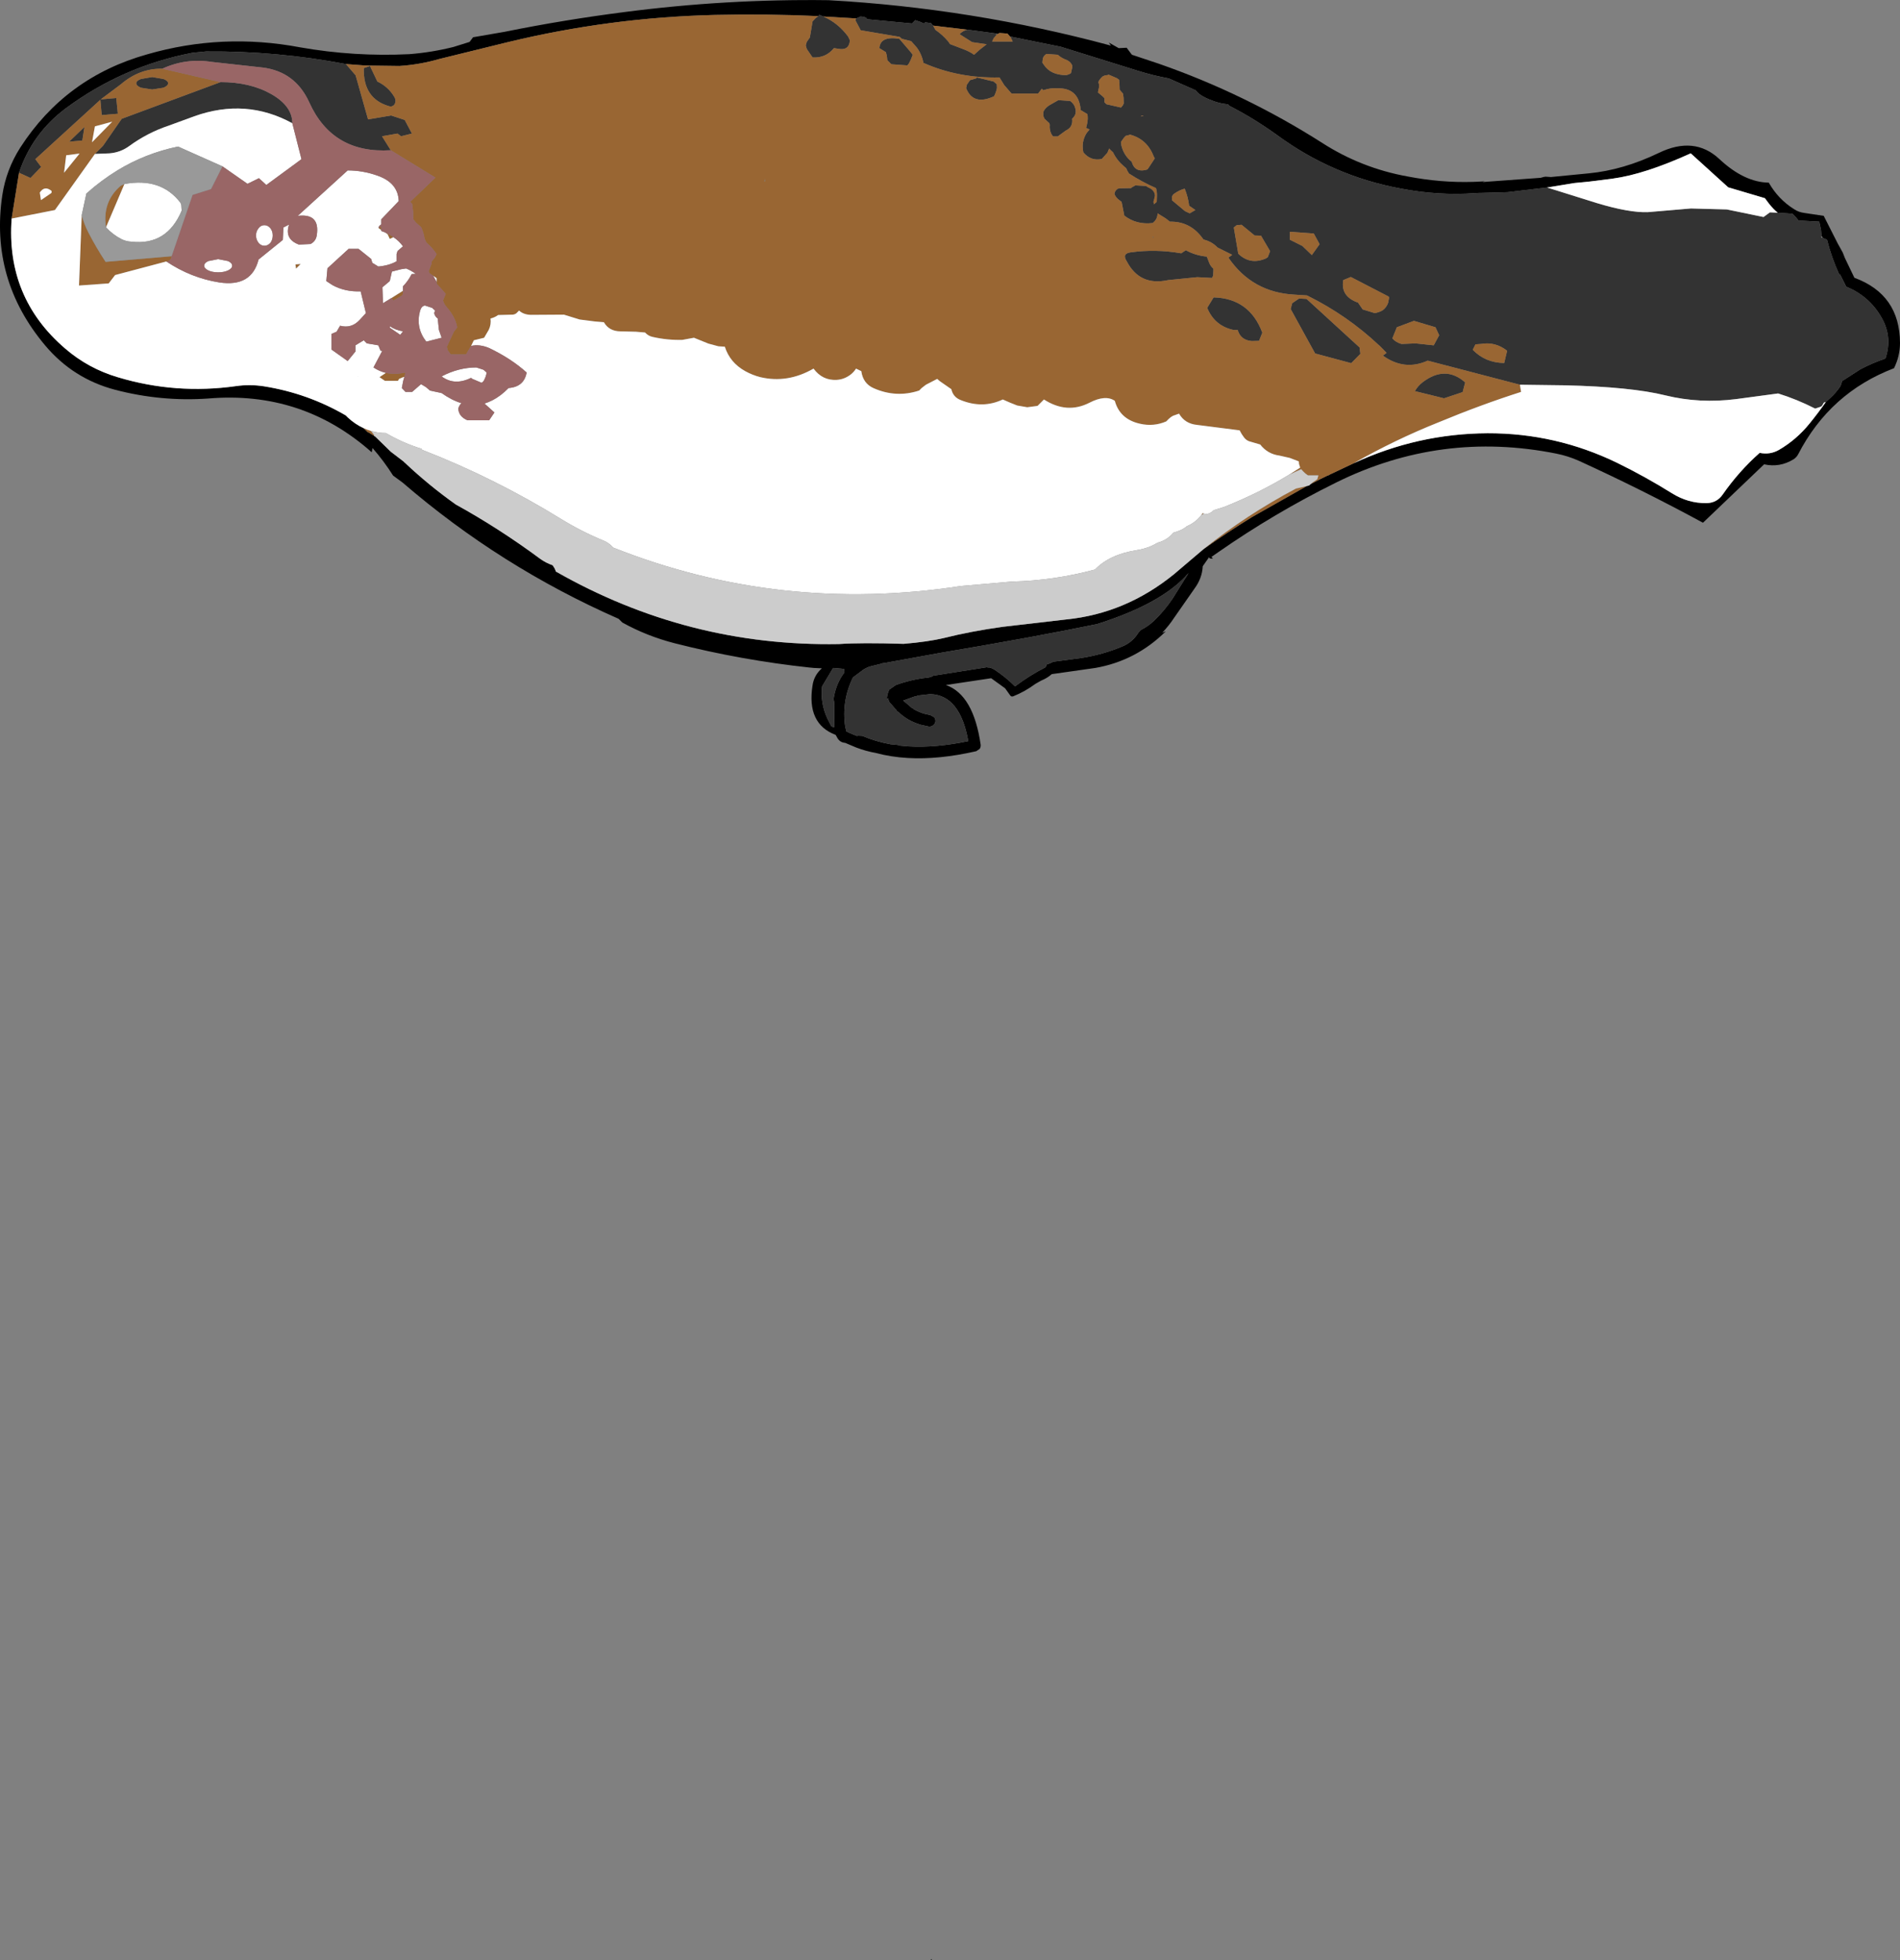 <?xml version="1.0" encoding="UTF-8" standalone="no"?>
<svg xmlns:xlink="http://www.w3.org/1999/xlink" height="504.95px" width="489.4px" xmlns="http://www.w3.org/2000/svg">
  <rect width="100%" height="100%" fill="#808080" stroke="none"/>
  <g transform="matrix(1.0, 0.0, 0.0, 1.0, 244.7, 252.45)">
    <path d="M182.55 -213.05 Q191.7 -217.5 198.15 -211.5 204.55 -205.5 210.9 -205.4 213.35 -201.1 217.45 -198.55 218.55 -197.8 220.05 -197.6 L225.05 -196.85 228.65 -189.75 229.95 -187.4 230.5 -186.0 232.95 -180.9 Q244.65 -176.6 244.7 -164.1 244.7 -160.7 243.15 -157.6 226.65 -151.3 218.45 -135.4 218.05 -134.65 217.3 -134.15 213.7 -131.95 209.7 -132.85 L193.95 -117.8 Q178.3 -126.3 162.0 -133.75 159.2 -135.0 156.2 -135.6 126.5 -141.55 99.45 -128.15 83.55 -120.3 69.0 -110.15 L67.35 -109.0 67.7 -108.55 67.65 -108.55 Q66.7 -108.5 66.75 -108.95 L65.1 -106.6 Q64.95 -103.5 62.95 -100.8 L57.75 -93.35 Q56.45 -91.35 54.65 -89.45 L55.6 -89.85 Q47.95 -82.25 37.45 -80.4 L26.2 -78.8 Q25.1 -77.8 23.5 -77.15 L22.0 -76.3 Q19.3 -74.3 16.3 -73.1 15.75 -72.9 15.45 -73.4 L14.2 -75.15 10.6 -77.75 -1.05 -76.0 Q6.05 -73.5 7.9 -60.6 7.95 -60.05 7.65 -59.55 L6.75 -58.95 Q-2.9 -56.75 -10.8 -57.2 -15.25 -57.45 -19.1 -58.5 -21.65 -58.95 -24.15 -59.9 L-27.0 -61.1 Q-28.35 -61.2 -29.0 -62.35 L-29.45 -63.15 Q-37.0 -66.0 -35.4 -75.95 -35.0 -78.55 -33.0 -80.3 L-35.1 -80.4 -36.1 -80.5 -36.15 -80.5 Q-53.8 -82.4 -70.9 -86.75 -78.1 -88.6 -84.4 -92.1 L-85.35 -93.05 Q-115.85 -106.45 -141.0 -128.15 L-143.45 -129.95 Q-145.85 -133.75 -148.75 -137.05 L-148.95 -135.95 Q-166.85 -151.85 -191.05 -149.8 -203.2 -148.95 -215.05 -152.05 -225.85 -154.9 -233.05 -163.45 -247.35 -180.45 -244.1 -202.2 -243.1 -208.75 -239.5 -214.4 -227.8 -232.55 -206.8 -238.45 -187.45 -244.05 -167.35 -240.25 -153.4 -237.8 -139.25 -238.5 -133.5 -238.95 -127.9 -240.35 L-123.75 -241.65 -122.85 -242.85 -114.75 -244.25 Q-99.45 -247.35 -83.8 -249.35 -57.65 -252.75 -31.3 -252.4 5.7 -250.35 41.45 -240.7 L40.9 -241.5 43.45 -240.05 45.5 -240.15 46.85 -238.35 53.75 -236.05 Q76.0 -228.3 95.85 -215.65 105.95 -209.15 117.85 -207.0 126.4 -205.35 134.7 -205.6 L136.0 -205.65 137.75 -205.75 137.05 -205.55 152.15 -206.65 153.05 -206.9 153.3 -206.9 153.3 -206.95 154.8 -206.85 164.55 -207.8 Q173.4 -208.65 182.55 -213.05 M213.2 -197.65 Q212.0 -198.65 210.95 -200.0 L209.9 -201.4 200.45 -204.2 190.8 -212.95 Q178.9 -207.55 170.75 -206.45 L170.45 -206.4 164.85 -205.7 160.8 -205.3 153.8 -204.15 153.75 -204.15 143.65 -202.95 136.65 -202.75 136.2 -202.75 135.4 -202.7 Q125.75 -202.0 116.0 -203.9 98.55 -207.15 84.25 -217.65 78.3 -221.95 71.95 -225.2 L71.6 -225.6 Q69.0 -225.75 65.75 -227.3 64.0 -228.15 63.3 -229.2 L63.25 -229.2 56.35 -232.25 Q52.25 -233.0 48.3 -234.25 L28.55 -240.4 15.45 -243.05 14.8 -243.8 12.75 -243.95 12.3 -243.7 11.6 -243.85 6.45 -244.55 4.45 -244.8 -4.35 -245.85 -4.9 -246.5 -6.45 -246.7 -6.6 -246.35 Q-7.75 -246.9 -8.95 -247.25 L-9.75 -246.4 -10.35 -246.45 -21.4 -247.5 -21.6 -247.9 -22.45 -248.15 -23.1 -248.2 -23.15 -248.15 -23.9 -247.8 -24.1 -247.7 -32.65 -248.2 -33.7 -248.65 -33.75 -248.4 -33.9 -248.3 Q-47.25 -248.9 -60.55 -248.6 -87.6 -247.95 -113.85 -241.6 L-131.55 -237.25 Q-136.55 -235.8 -141.8 -235.45 L-149.35 -235.55 -149.4 -235.55 -150.95 -235.6 -155.6 -235.95 Q-173.45 -239.35 -191.6 -239.2 L-195.15 -238.85 Q-213.1 -235.4 -227.75 -224.55 -236.4 -218.1 -239.8 -207.95 L-241.7 -196.15 Q-243.2 -175.8 -227.95 -162.7 -221.95 -157.5 -214.25 -155.25 -199.4 -150.8 -183.85 -153.0 -180.35 -153.5 -176.75 -152.95 -165.45 -151.15 -155.65 -145.45 L-155.1 -144.9 Q-153.2 -143.15 -151.1 -142.2 L-149.95 -141.1 -149.85 -141.1 -148.35 -140.2 -148.0 -139.95 -144.05 -136.1 -140.85 -133.65 -140.3 -133.15 Q-134.2 -127.4 -127.3 -122.5 -116.15 -116.35 -105.55 -108.5 -104.1 -107.45 -102.35 -106.85 L-101.85 -106.05 -101.6 -105.5 -101.55 -105.25 Q-67.55 -85.85 -28.6 -86.55 -22.8 -86.95 -11.95 -86.6 -5.55 -87.15 -1.6 -88.1 5.35 -89.85 13.65 -91.0 L30.05 -92.9 Q45.25 -94.45 57.65 -104.5 L65.3 -111.0 Q71.45 -115.35 77.85 -119.3 L91.9 -127.25 92.5 -127.4 92.9 -127.75 95.4 -129.05 97.35 -130.0 97.5 -130.0 97.7 -130.15 103.95 -133.1 Q120.4 -140.75 138.45 -140.85 156.0 -140.9 171.8 -133.25 179.05 -129.7 185.95 -125.4 190.1 -122.8 194.85 -122.85 197.55 -122.9 199.05 -125.1 203.2 -131.05 208.55 -135.8 211.2 -135.25 213.5 -136.55 218.05 -139.2 221.4 -143.35 223.6 -146.05 225.6 -148.9 L226.7 -149.9 Q228.25 -151.3 229.4 -153.05 L229.8 -154.3 234.45 -157.3 Q237.55 -158.95 240.95 -160.1 242.8 -165.6 240.0 -170.55 236.85 -176.15 230.85 -178.6 L229.3 -181.7 229.0 -181.85 Q227.05 -186.15 225.9 -190.7 L224.7 -191.2 224.5 -191.65 224.35 -193.25 223.9 -195.35 218.55 -195.65 218.0 -196.35 217.0 -197.4 213.2 -197.65 M52.5 -92.5 Q55.25 -95.15 57.4 -98.35 L61.45 -104.85 Q54.8 -97.05 37.9 -91.7 21.45 -88.3 -2.1 -84.35 L-16.7 -81.7 -17.4 -81.6 -17.65 -81.55 -17.65 -81.5 -18.45 -81.3 -20.1 -80.9 Q-21.25 -80.65 -22.15 -80.05 L-22.2 -80.05 -25.0 -77.95 Q-27.95 -71.9 -27.0 -65.35 L-26.7 -64.05 -25.75 -63.6 -23.9 -62.85 -23.75 -62.95 -22.6 -62.9 Q-19.2 -61.45 -15.35 -60.75 L-13.35 -60.55 -12.95 -60.4 -10.65 -60.2 Q-3.65 -59.8 4.7 -61.55 2.6 -73.4 -5.05 -73.65 L-5.1 -73.65 -8.25 -73.3 -8.5 -73.2 -8.65 -73.1 -8.95 -73.1 -12.05 -72.0 -9.7 -70.0 -9.65 -70.1 -9.6 -70.05 -9.3 -69.75 Q-8.15 -69.1 -6.8 -68.65 L-5.05 -68.25 -4.05 -67.7 Q-3.7 -67.2 -3.75 -66.6 -3.85 -66.0 -4.35 -65.6 -4.85 -65.25 -5.45 -65.3 L-7.5 -65.75 -7.55 -65.75 -7.7 -65.8 -7.65 -65.8 Q-9.35 -66.3 -10.8 -67.15 -12.15 -67.95 -13.3 -69.05 L-13.7 -69.2 -13.65 -69.35 -15.65 -71.65 -15.95 -72.45 -15.95 -72.6 -16.25 -72.5 -16.25 -72.65 Q-16.15 -73.75 -15.7 -74.7 L-15.6 -74.85 -13.95 -76.0 Q-9.95 -77.45 -5.8 -77.9 -4.85 -78.0 -4.3 -78.4 L9.6 -80.6 9.7 -80.5 Q10.35 -80.65 11.55 -79.9 14.35 -78.05 16.75 -75.65 20.45 -78.45 24.65 -80.6 L24.85 -81.15 24.8 -81.25 Q25.8 -81.55 26.6 -82.0 L33.75 -82.95 Q39.25 -83.8 44.3 -85.9 47.05 -87.0 48.6 -89.6 L49.1 -90.15 Q51.0 -91.1 52.5 -92.5 M-30.1 -80.4 L-32.95 -75.65 Q-33.45 -71.25 -31.5 -67.2 L-30.55 -65.35 -29.85 -65.1 -29.8 -70.55 Q-29.75 -71.45 -30.0 -72.35 -29.5 -75.8 -27.7 -78.55 L-27.2 -79.2 -27.3 -80.15 -30.1 -80.4 M-4.6 252.2 L-4.95 252.5 -4.9 252.2 -4.6 252.2" fill="#000000" fill-rule="evenodd" stroke="none"/>
    <path d="M153.8 -204.15 L166.75 -200.1 Q174.9 -197.65 179.7 -197.8 L190.85 -198.75 200.1 -198.5 209.55 -196.55 211.2 -197.75 213.2 -197.65 217.0 -197.4 218.0 -196.35 218.55 -195.65 223.9 -195.35 224.35 -193.25 224.5 -191.65 224.5 -191.3 224.7 -191.2 225.9 -190.7 Q227.05 -186.15 229.0 -181.85 L229.3 -181.7 230.85 -178.6 Q236.85 -176.15 240.0 -170.55 242.8 -165.6 240.95 -160.1 237.55 -158.95 234.45 -157.3 L229.8 -154.3 229.4 -153.05 Q228.25 -151.3 226.7 -149.9 L225.6 -148.9 225.1 -148.75 224.6 -147.9 Q224.4 -147.7 224.2 -147.65 L222.85 -147.2 Q218.15 -149.6 213.3 -151.1 L202.5 -149.65 Q193.1 -148.45 184.3 -150.6 175.45 -152.8 158.4 -153.2 L146.8 -153.35 123.05 -159.55 Q117.05 -156.85 111.5 -160.85 L112.45 -161.55 110.7 -163.35 110.4 -163.6 Q102.3 -171.2 92.25 -176.2 L91.95 -176.35 88.8 -176.55 Q77.85 -177.1 71.7 -186.1 L72.7 -186.8 68.9 -188.7 Q67.5 -190.2 65.3 -190.75 L64.65 -191.6 Q61.55 -195.45 56.65 -195.35 L55.55 -196.2 53.45 -197.5 Q53.5 -196.0 52.2 -195.0 48.05 -194.5 44.9 -196.9 L44.8 -197.4 44.3 -199.95 44.2 -200.45 43.55 -200.95 Q42.7 -201.55 42.35 -202.5 L42.45 -202.95 42.75 -203.45 43.2 -203.85 43.85 -203.95 46.6 -204.0 47.0 -204.3 47.6 -204.6 47.65 -204.7 50.5 -204.55 Q50.85 -204.25 51.25 -204.1 52.4 -203.6 52.75 -202.5 L52.8 -202.0 52.55 -200.95 52.4 -200.45 52.5 -200.0 52.55 -199.85 53.25 -200.45 53.3 -201.95 Q53.35 -203.05 53.05 -204.0 49.4 -205.6 46.1 -207.75 L45.6 -208.6 45.4 -209.1 44.75 -209.65 Q42.95 -211.2 42.0 -213.2 L41.4 -213.75 41.0 -214.2 40.55 -213.1 39.1 -211.5 Q36.25 -210.9 34.35 -213.2 33.75 -215.9 35.2 -218.2 L35.95 -219.1 35.05 -219.5 35.3 -220.5 Q35.6 -221.8 35.4 -223.05 L33.65 -224.1 33.65 -224.2 Q33.15 -229.9 27.55 -229.7 25.95 -229.85 24.0 -229.2 L23.65 -229.6 22.7 -228.35 15.85 -228.35 13.95 -230.55 12.75 -232.5 Q2.2 -232.25 -6.85 -236.25 -7.25 -238.45 -8.55 -240.2 L-10.0 -241.85 -12.4 -242.45 -12.95 -242.95 -23.0 -244.65 -24.3 -247.1 -24.3 -247.55 -24.1 -247.7 -23.9 -247.8 -23.15 -248.15 -23.1 -248.2 -22.45 -248.15 -21.6 -247.9 -21.4 -247.5 -10.35 -246.45 -9.75 -246.4 -8.95 -247.25 Q-7.75 -246.9 -6.6 -246.35 L-6.45 -246.7 -4.9 -246.5 -4.35 -245.85 -3.75 -244.75 Q-1.9 -243.5 -0.4 -241.7 L0.0 -241.1 3.65 -239.7 Q5.0 -239.2 6.2 -238.35 L7.65 -239.65 9.45 -241.05 5.65 -241.6 5.45 -241.75 2.45 -243.65 Q3.4 -244.6 4.45 -244.8 L6.45 -244.55 11.6 -243.85 12.05 -243.55 11.25 -242.6 10.85 -241.75 16.15 -241.75 15.65 -242.8 15.45 -243.05 28.55 -240.4 48.3 -234.25 Q52.25 -233.0 56.35 -232.25 L63.25 -229.2 63.3 -229.2 Q64.0 -228.15 65.75 -227.3 69.0 -225.75 71.6 -225.6 L71.95 -225.2 Q78.3 -221.95 84.25 -217.65 98.55 -207.15 116.0 -203.9 125.75 -202.0 135.4 -202.7 L136.2 -202.75 136.65 -202.75 143.65 -202.95 153.75 -204.15 153.8 -204.15 M31.5 -235.15 L31.45 -235.65 Q31.0 -236.6 30.05 -237.0 28.75 -237.45 27.75 -238.35 L24.85 -238.55 24.55 -238.35 Q23.85 -237.75 23.85 -236.85 L23.8 -236.3 24.15 -235.8 Q25.9 -233.1 29.95 -233.1 L30.6 -233.3 31.15 -233.6 31.5 -235.15 M27.9 -226.65 L30.95 -226.45 Q32.05 -225.65 32.3 -224.45 32.7 -222.95 31.45 -221.85 31.75 -219.7 29.8 -218.8 L27.75 -217.3 26.55 -217.3 26.15 -217.85 Q25.55 -219.0 25.7 -220.35 L25.55 -220.75 24.35 -221.85 24.1 -222.4 Q23.9 -223.2 24.15 -223.9 24.75 -224.85 25.7 -225.4 L27.9 -226.65 M39.85 -233.0 L39.3 -232.75 38.8 -232.25 38.4 -231.7 Q38.25 -231.5 38.25 -231.2 38.55 -230.35 38.3 -229.6 L38.1 -228.65 39.3 -227.65 39.8 -227.15 39.8 -226.65 39.8 -226.1 40.3 -225.6 44.05 -224.75 44.5 -225.3 44.75 -225.8 44.7 -227.3 44.55 -228.35 44.1 -228.85 43.7 -229.35 43.65 -230.9 43.55 -231.9 43.0 -232.3 40.8 -233.25 40.8 -233.15 39.85 -233.0 M4.35 -230.65 L5.15 -231.8 6.85 -232.3 6.9 -232.5 11.25 -231.45 12.05 -230.75 12.1 -229.8 Q11.9 -228.7 11.35 -227.65 5.95 -225.15 4.15 -229.75 L4.35 -230.65 M52.75 -211.65 L52.45 -212.2 Q50.75 -216.65 46.25 -217.8 L46.25 -217.7 45.25 -217.45 44.75 -216.9 44.05 -215.9 44.15 -214.95 Q44.8 -212.35 46.8 -210.8 47.65 -207.8 50.85 -208.8 L51.4 -209.6 52.75 -211.65 M49.35 -222.7 L49.2 -222.45 49.9 -222.7 49.35 -222.7 M57.75 -202.55 Q57.25 -202.2 57.15 -201.6 L57.2 -200.85 60.55 -198.05 61.75 -197.5 63.2 -198.35 61.6 -199.45 Q61.3 -201.8 60.45 -203.85 59.1 -203.5 57.75 -202.55 M125.05 -168.15 L119.5 -169.8 115.1 -168.15 113.95 -165.3 Q114.75 -164.3 116.3 -163.85 L119.95 -164.0 124.6 -163.5 126.0 -166.1 125.05 -168.15 M135.35 -163.75 L134.65 -162.35 Q137.9 -159.0 142.75 -158.95 L143.5 -162.1 Q140.45 -164.5 136.75 -163.85 L135.35 -163.75 M121.75 -154.0 Q127.6 -158.45 132.7 -153.95 L132.05 -151.45 127.25 -149.85 119.75 -151.7 Q120.5 -153.05 121.75 -154.0 M113.0 -176.05 L103.25 -181.1 101.3 -180.3 Q100.55 -176.1 105.1 -174.5 L106.3 -172.75 109.4 -171.8 Q110.55 -172.0 111.4 -172.5 112.4 -173.2 112.85 -174.45 L113.1 -175.75 113.0 -176.05 M95.2 -189.55 L93.7 -192.3 87.55 -192.75 87.55 -190.7 90.75 -189.1 93.2 -186.75 95.2 -189.55 M81.85 -186.2 L82.45 -187.75 80.1 -191.75 78.45 -191.8 75.1 -194.55 73.85 -194.45 73.1 -193.85 74.25 -187.1 Q77.35 -184.1 81.4 -185.9 L81.85 -186.2 M88.15 -174.35 L89.9 -175.55 91.85 -175.45 105.5 -162.95 105.7 -161.3 103.35 -158.9 94.05 -161.4 87.75 -172.85 88.15 -174.35 M-169.4 -220.7 Q-181.35 -227.25 -194.65 -222.5 L-201.2 -220.1 Q-206.75 -218.25 -211.45 -214.8 -213.65 -213.2 -216.45 -212.95 L-220.25 -212.8 -218.3 -214.75 -218.2 -214.85 -213.35 -221.85 -187.9 -231.3 Q-180.25 -231.3 -174.8 -228.2 -169.4 -225.1 -169.4 -220.7 M80.45 -166.75 L79.6 -164.65 77.7 -164.6 Q74.85 -164.85 74.1 -167.45 L73.05 -167.45 Q68.15 -168.5 66.25 -173.15 L67.9 -175.85 Q77.15 -175.6 80.45 -166.75 M52.4 -191.45 L52.5 -191.25 52.15 -191.35 52.15 -191.45 52.4 -191.45 M60.75 -188.0 Q63.15 -186.65 66.15 -186.35 L66.75 -184.8 Q67.1 -183.85 67.85 -183.25 L67.85 -182.75 67.8 -181.75 67.8 -181.5 67.5 -180.85 63.7 -181.05 56.2 -180.3 Q48.9 -178.7 45.55 -185.1 44.2 -187.15 46.55 -187.45 53.0 -188.35 59.55 -187.2 L60.75 -188.0 M52.5 -92.5 Q51.0 -91.1 49.1 -90.15 L48.6 -89.6 Q47.05 -87.0 44.3 -85.9 39.25 -83.8 33.75 -82.95 L26.6 -82.0 Q25.8 -81.55 24.8 -81.25 L24.85 -81.15 24.65 -80.6 Q20.45 -78.45 16.75 -75.65 14.35 -78.05 11.55 -79.9 10.35 -80.65 9.7 -80.5 L9.6 -80.6 -4.3 -78.4 Q-4.85 -78.0 -5.8 -77.9 -9.95 -77.45 -13.95 -76.0 L-15.6 -74.85 -15.7 -74.7 Q-16.15 -73.75 -16.25 -72.65 L-16.25 -72.5 -15.95 -72.6 -15.95 -72.45 -15.65 -71.65 -13.65 -69.35 -13.7 -69.2 -13.3 -69.05 Q-12.15 -67.95 -10.8 -67.15 -9.35 -66.3 -7.65 -65.8 L-7.7 -65.8 -7.55 -65.75 -7.5 -65.75 -5.45 -65.3 Q-4.85 -65.25 -4.35 -65.6 -3.85 -66.0 -3.75 -66.6 -3.7 -67.2 -4.05 -67.7 L-5.05 -68.25 -6.8 -68.65 Q-8.15 -69.1 -9.3 -69.75 L-9.6 -70.05 -9.65 -70.1 -9.7 -70.0 -12.05 -72.0 -8.95 -73.1 -8.65 -73.1 -8.5 -73.2 -8.25 -73.3 -5.1 -73.65 -5.05 -73.65 Q2.6 -73.4 4.7 -61.55 -3.65 -59.8 -10.65 -60.2 L-12.95 -60.4 -13.35 -60.55 -15.35 -60.75 Q-19.2 -61.45 -22.6 -62.9 L-23.75 -62.95 -23.9 -62.85 -25.75 -63.6 -26.7 -64.05 -27.0 -65.35 Q-27.95 -71.9 -25.0 -77.95 L-22.2 -80.05 -22.15 -80.05 Q-21.25 -80.65 -20.1 -80.9 L-18.45 -81.3 -17.65 -81.5 -17.65 -81.55 -17.4 -81.6 -16.7 -81.7 -2.1 -84.35 Q21.45 -88.3 37.9 -91.7 54.8 -97.05 61.45 -104.85 L57.4 -98.35 Q55.25 -95.15 52.5 -92.5 M-33.9 -248.3 L-33.75 -248.4 -33.7 -248.65 -32.65 -248.2 Q-28.9 -246.6 -26.25 -243.05 L-25.8 -242.1 Q-25.9 -239.65 -28.2 -239.8 L-29.9 -240.05 Q-32.0 -237.45 -35.4 -237.65 L-36.9 -239.85 -37.15 -240.75 -36.9 -241.65 -36.1 -242.8 -35.75 -244.85 -35.4 -246.95 -34.6 -247.8 -33.9 -248.3 M-143.2 -227.6 Q-142.45 -226.45 -143.2 -225.4 -143.8 -224.85 -144.5 -225.1 -151.2 -227.05 -151.0 -234.9 L-149.4 -235.45 -147.5 -231.45 Q-144.75 -230.15 -143.2 -227.6 M-155.6 -235.95 L-153.1 -233.05 -149.9 -221.7 -143.95 -222.7 -140.45 -221.55 -138.6 -218.05 -141.4 -217.35 -142.3 -218.05 -146.3 -217.35 -144.05 -213.75 Q-159.05 -212.8 -165.05 -226.1 -168.65 -234.0 -177.05 -235.05 L-190.15 -236.5 Q-196.8 -237.55 -202.9 -234.75 -208.75 -234.85 -213.55 -230.75 L-218.75 -226.85 -214.75 -227.2 -214.35 -223.15 -218.5 -222.8 -218.85 -226.75 -235.6 -211.45 -234.1 -209.45 -236.85 -206.6 -239.8 -207.95 Q-236.4 -218.1 -227.75 -224.55 -213.1 -235.4 -195.15 -238.85 L-191.6 -239.2 Q-173.45 -239.35 -155.6 -235.95 M-16.5 -239.0 L-18.2 -240.05 Q-17.95 -243.25 -13.05 -242.45 L-10.35 -239.3 -9.6 -238.35 Q-9.95 -237.3 -10.45 -236.35 -10.65 -235.9 -11.0 -235.6 L-15.1 -235.9 -16.15 -236.95 -16.25 -237.95 -16.5 -239.0 M-208.4 -229.85 Q-209.6 -230.35 -209.6 -231.0 -209.6 -231.65 -208.4 -232.1 L-205.5 -232.6 -202.6 -232.1 Q-201.4 -231.65 -201.4 -231.0 -201.4 -230.35 -202.6 -229.85 L-205.5 -229.4 -208.4 -229.85 M-226.9 -215.95 L-222.95 -219.75 -223.5 -216.25 -226.9 -215.95 M-30.1 -80.4 L-27.3 -80.15 -27.2 -79.2 -27.7 -78.55 Q-29.5 -75.8 -30.0 -72.35 -29.75 -71.45 -29.8 -70.55 L-29.85 -65.1 -30.55 -65.35 -31.5 -67.2 Q-33.45 -71.25 -32.95 -75.65 L-30.1 -80.4" fill="#333333" fill-rule="evenodd" stroke="none"/>
    <path d="M15.45 -243.05 L15.65 -242.8 16.15 -241.75 10.85 -241.75 11.25 -242.6 12.05 -243.55 12.3 -243.7 12.75 -243.95 14.8 -243.8 15.45 -243.05 M4.45 -244.8 Q3.4 -244.6 2.45 -243.65 L5.45 -241.75 5.65 -241.6 9.45 -241.05 7.65 -239.65 6.2 -238.35 Q5.0 -239.2 3.65 -239.7 L0.0 -241.1 -0.4 -241.7 Q-1.9 -243.5 -3.75 -244.75 L-4.35 -245.85 4.45 -244.8 M-24.1 -247.7 L-24.3 -247.55 -24.3 -247.1 -23.0 -244.65 -12.95 -242.95 -12.4 -242.45 -10.0 -241.85 -8.55 -240.2 Q-7.25 -238.45 -6.85 -236.25 2.2 -232.25 12.75 -232.5 L13.95 -230.55 15.85 -228.35 22.7 -228.35 23.65 -229.6 24.0 -229.2 Q25.95 -229.85 27.55 -229.7 33.15 -229.9 33.65 -224.2 L33.65 -224.1 35.4 -223.05 Q35.6 -221.8 35.3 -220.5 L35.05 -219.5 35.95 -219.1 35.2 -218.2 Q33.75 -215.9 34.35 -213.2 36.25 -210.9 39.1 -211.5 L40.55 -213.1 41.0 -214.2 41.4 -213.75 42.0 -213.2 Q42.95 -211.2 44.75 -209.65 L45.4 -209.1 45.6 -208.6 46.1 -207.75 Q49.4 -205.6 53.05 -204.0 53.35 -203.05 53.3 -201.95 L53.25 -200.45 52.55 -199.85 52.5 -200.0 52.4 -200.45 52.55 -200.95 52.8 -202.0 52.75 -202.5 Q52.4 -203.6 51.25 -204.1 50.85 -204.25 50.5 -204.55 L47.65 -204.7 47.6 -204.6 47.0 -204.3 46.6 -204.0 43.85 -203.95 43.2 -203.85 42.75 -203.45 42.45 -202.95 42.35 -202.5 Q42.7 -201.55 43.55 -200.95 L44.2 -200.45 44.3 -199.95 44.8 -197.4 44.9 -196.9 Q48.05 -194.5 52.2 -195.0 53.5 -196.0 53.45 -197.5 L55.55 -196.2 56.65 -195.35 Q61.55 -195.45 64.65 -191.6 L65.3 -190.75 Q67.5 -190.2 68.9 -188.7 L72.7 -186.8 71.7 -186.1 Q77.85 -177.1 88.8 -176.55 L91.95 -176.35 92.25 -176.2 Q102.3 -171.2 110.4 -163.6 L110.7 -163.35 112.45 -161.55 111.5 -160.85 Q117.05 -156.85 123.05 -159.55 L146.8 -153.35 147.1 -151.5 Q136.75 -148.2 125.8 -143.65 114.55 -139.15 103.95 -133.1 L97.7 -130.15 97.5 -130.0 97.35 -130.0 95.4 -129.05 92.9 -127.75 93.35 -128.15 94.6 -129.0 94.9 -130.0 92.2 -130.0 Q91.5 -130.45 90.95 -131.05 L90.45 -131.6 87.3 -130.15 90.2 -132.0 89.9 -132.95 89.85 -133.6 87.5 -134.5 84.85 -135.1 Q81.8 -135.5 79.9 -137.95 L77.0 -138.8 Q76.25 -139.1 75.75 -139.75 75.1 -140.6 74.6 -141.6 L63.65 -143.0 Q60.5 -143.3 59.0 -145.9 L57.45 -145.35 Q56.85 -145.05 56.35 -144.55 L55.7 -143.9 Q52.45 -142.5 48.95 -143.3 43.75 -144.45 42.45 -149.2 40.05 -150.85 35.9 -148.7 30.1 -145.75 24.2 -149.55 L23.2 -148.55 22.55 -147.9 19.9 -147.55 17.3 -148.0 Q15.45 -148.7 13.6 -149.55 8.4 -147.1 2.75 -149.4 0.8 -150.15 0.35 -152.2 L-2.6 -154.25 -3.3 -154.85 -6.2 -153.35 -7.3 -152.5 -7.95 -151.85 Q-13.85 -149.9 -19.65 -152.45 -22.4 -153.65 -22.85 -156.85 L-24.2 -157.5 Q-24.85 -156.5 -25.75 -155.85 -27.35 -154.7 -29.2 -154.6 -32.85 -154.4 -35.15 -157.5 -41.85 -153.65 -48.85 -155.3 -50.85 -155.8 -52.75 -156.85 -56.7 -159.05 -58.0 -163.15 L-59.65 -163.25 -62.25 -163.95 -65.95 -165.45 -68.95 -164.9 Q-72.9 -164.8 -76.75 -165.7 -77.75 -165.95 -78.55 -166.8 L-80.9 -167.0 -84.85 -167.1 Q-87.8 -167.1 -89.15 -169.45 L-91.5 -169.65 -95.4 -170.15 -99.45 -171.4 -107.4 -171.35 Q-109.7 -171.25 -111.0 -172.45 L-111.7 -171.75 Q-112.2 -171.4 -112.7 -171.4 L-116.4 -171.3 Q-117.2 -170.7 -118.35 -170.4 -118.15 -168.85 -118.8 -167.5 L-120.0 -165.45 -122.65 -164.8 -123.35 -163.35 -123.7 -162.8 -124.65 -161.15 -126.95 -161.15 -128.6 -161.15 -129.4 -162.25 -129.6 -163.15 -127.8 -167.0 -126.95 -168.1 Q-127.35 -170.7 -129.65 -173.35 -130.3 -174.05 -130.6 -175.05 L-129.9 -176.75 -131.3 -178.35 -132.25 -179.35 -132.25 -179.85 -132.25 -180.8 -133.1 -181.4 -134.05 -182.05 Q-134.25 -182.2 -134.25 -182.7 L-133.5 -184.65 -133.6 -185.0 -132.7 -186.1 -132.25 -187.0 Q-133.3 -188.6 -134.9 -190.0 L-135.35 -191.0 Q-135.55 -192.5 -136.25 -193.95 L-137.5 -195.05 -138.25 -195.95 -138.3 -197.95 -138.55 -199.95 -139.05 -200.45 -132.55 -206.7 -144.05 -213.75 -146.3 -217.35 -142.3 -218.05 -141.4 -217.35 -138.6 -218.05 -140.45 -221.55 -143.95 -222.7 -149.9 -221.7 -153.1 -233.05 -155.6 -235.95 -150.95 -235.6 -149.4 -235.55 -149.35 -235.55 -141.8 -235.45 Q-136.55 -235.8 -131.55 -237.25 L-113.85 -241.6 Q-87.6 -247.95 -60.55 -248.6 -47.25 -248.9 -33.9 -248.3 L-34.6 -247.8 -35.4 -246.95 -35.75 -244.85 -36.1 -242.8 -36.9 -241.65 -37.15 -240.75 -36.9 -239.85 -35.4 -237.65 Q-32.0 -237.45 -29.9 -240.05 L-28.2 -239.8 Q-25.9 -239.65 -25.8 -242.1 L-26.25 -243.05 Q-28.9 -246.6 -32.65 -248.2 L-24.1 -247.7 M31.5 -235.15 L31.15 -233.6 30.6 -233.3 29.95 -233.1 Q25.9 -233.1 24.15 -235.8 L23.8 -236.3 23.85 -236.85 Q23.85 -237.75 24.55 -238.35 L24.85 -238.55 27.75 -238.35 Q28.75 -237.45 30.05 -237.0 31.0 -236.6 31.45 -235.65 L31.5 -235.15 M27.9 -226.65 L25.7 -225.4 Q24.75 -224.85 24.15 -223.9 23.9 -223.2 24.1 -222.4 L24.35 -221.85 25.55 -220.75 25.7 -220.35 Q25.55 -219.0 26.15 -217.85 L26.55 -217.3 27.75 -217.3 29.8 -218.8 Q31.75 -219.7 31.45 -221.85 32.7 -222.95 32.3 -224.45 32.05 -225.65 30.95 -226.45 L27.9 -226.65 M39.85 -233.0 L40.8 -233.15 40.8 -233.25 43.0 -232.3 43.55 -231.9 43.65 -230.9 43.7 -229.35 44.1 -228.85 44.55 -228.35 44.7 -227.3 44.75 -225.8 44.5 -225.3 44.05 -224.75 40.3 -225.6 39.8 -226.1 39.8 -226.65 39.8 -227.15 39.3 -227.65 38.1 -228.65 38.3 -229.6 Q38.55 -230.35 38.25 -231.2 38.25 -231.5 38.4 -231.7 L38.8 -232.25 39.3 -232.75 39.85 -233.0 M4.35 -230.65 L4.15 -229.75 Q5.95 -225.15 11.35 -227.65 11.9 -228.7 12.1 -229.8 L12.05 -230.75 11.25 -231.45 6.9 -232.5 6.85 -232.3 5.15 -231.8 4.35 -230.65 M52.75 -211.65 L51.4 -209.6 50.85 -208.8 Q47.65 -207.8 46.8 -210.8 44.8 -212.35 44.15 -214.95 L44.05 -215.9 44.75 -216.9 45.25 -217.45 46.25 -217.7 46.25 -217.8 Q50.75 -216.65 52.45 -212.2 L52.75 -211.65 M135.35 -163.75 L136.75 -163.85 Q140.45 -164.5 143.5 -162.1 L142.75 -158.95 Q137.9 -159.0 134.65 -162.35 L135.35 -163.75 M125.05 -168.15 L126.0 -166.1 124.6 -163.5 119.95 -164.0 116.3 -163.85 Q114.75 -164.3 113.95 -165.3 L115.1 -168.15 119.5 -169.8 125.05 -168.15 M57.75 -202.55 Q59.1 -203.5 60.45 -203.85 61.3 -201.8 61.6 -199.45 L63.2 -198.35 61.75 -197.5 60.55 -198.05 57.2 -200.85 57.15 -201.6 Q57.25 -202.2 57.75 -202.55 M49.35 -222.7 L49.9 -222.7 49.2 -222.45 49.35 -222.7 M121.75 -154.0 Q120.5 -153.05 119.75 -151.7 L127.25 -149.85 132.05 -151.45 132.7 -153.95 Q127.6 -158.45 121.75 -154.0 M81.85 -186.2 L81.4 -185.9 Q77.35 -184.1 74.25 -187.1 L73.1 -193.85 73.85 -194.45 75.1 -194.55 78.45 -191.8 80.1 -191.75 82.45 -187.75 81.85 -186.2 M95.2 -189.55 L93.2 -186.75 90.75 -189.1 87.55 -190.7 87.55 -192.75 93.7 -192.3 95.2 -189.55 M113.0 -176.05 L113.1 -175.75 112.85 -174.45 Q112.4 -173.2 111.4 -172.5 110.55 -172.0 109.4 -171.8 L106.3 -172.75 105.1 -174.5 Q100.55 -176.1 101.3 -180.3 L103.25 -181.1 113.0 -176.05 M88.15 -174.35 L87.75 -172.85 94.05 -161.4 103.35 -158.9 105.7 -161.3 105.5 -162.95 91.85 -175.45 89.9 -175.55 88.15 -174.35 M-140.55 -155.35 L-140.85 -155.3 -141.9 -154.85 -142.2 -154.35 -145.55 -154.35 -146.95 -155.3 -145.3 -156.4 Q-142.95 -155.9 -140.25 -156.5 L-140.55 -155.35 M-143.35 -191.35 L-144.3 -190.9 -144.85 -192.1 -145.55 -192.6 Q-144.35 -192.1 -143.35 -191.35 M-146.5 -193.2 L-147.2 -193.7 -146.5 -194.2 -146.5 -193.95 -146.5 -193.2 M-201.85 -185.1 L-215.05 -181.6 -216.7 -179.45 -224.35 -178.9 -223.65 -197.05 Q-223.05 -194.7 -221.95 -192.6 -219.95 -188.7 -217.5 -185.0 L-200.5 -186.45 Q-200.5 -185.9 -200.9 -185.5 -201.3 -185.1 -201.85 -185.1 M-220.25 -212.8 L-230.55 -198.35 -241.7 -196.15 -239.8 -207.95 -236.85 -206.6 -234.1 -209.45 -235.6 -211.45 -218.85 -226.75 -218.5 -222.8 -214.35 -223.15 -214.75 -227.2 -218.75 -226.85 -213.55 -230.75 Q-208.75 -234.85 -202.9 -234.75 L-187.9 -231.3 -213.35 -221.85 -218.2 -214.85 -218.3 -214.75 -220.25 -212.8 M-151.1 -142.2 Q-150.15 -141.75 -149.15 -141.45 L-148.3 -140.35 -148.35 -140.2 -149.85 -141.1 -149.95 -141.1 -151.1 -142.2 M64.7 -119.75 L65.05 -120.25 65.1 -120.25 65.45 -120.15 65.25 -120.05 64.7 -119.75 M91.9 -127.25 L77.85 -119.3 Q71.45 -115.35 65.3 -111.0 76.45 -119.9 89.1 -126.6 L91.9 -127.25 M60.75 -188.0 L59.55 -187.2 Q53.0 -188.35 46.55 -187.45 44.2 -187.15 45.55 -185.1 48.9 -178.7 56.2 -180.3 L63.7 -181.05 67.5 -180.85 67.8 -181.5 67.8 -181.75 67.85 -182.75 67.85 -183.25 Q67.1 -183.85 66.75 -184.8 L66.15 -186.35 Q63.15 -186.65 60.75 -188.0 M52.4 -191.45 L52.15 -191.45 52.15 -191.35 52.5 -191.25 52.4 -191.45 M80.45 -166.75 Q77.15 -175.6 67.9 -175.85 L66.25 -173.15 Q68.15 -168.5 73.05 -167.45 L74.1 -167.45 Q74.85 -164.85 77.7 -164.6 L79.6 -164.65 80.45 -166.75 M-143.2 -227.6 Q-144.75 -230.15 -147.5 -231.45 L-149.4 -235.45 -151.0 -234.9 Q-151.2 -227.05 -144.5 -225.1 -143.8 -224.85 -143.2 -225.4 -142.45 -226.45 -143.2 -227.6 M-47.9 -205.75 L-47.6 -205.75 -47.6 -206.65 Q-47.6 -206.05 -47.9 -205.75 M-16.5 -239.0 L-16.25 -237.95 -16.15 -236.95 -15.1 -235.9 -11.0 -235.6 Q-10.65 -235.9 -10.45 -236.35 -9.95 -237.3 -9.6 -238.35 L-10.35 -239.3 -13.05 -242.45 Q-17.95 -243.25 -18.2 -240.05 L-16.5 -239.0 M-208.4 -229.85 L-205.5 -229.4 -202.6 -229.85 Q-201.4 -230.35 -201.4 -231.0 -201.4 -231.65 -202.6 -232.1 L-205.5 -232.6 -208.4 -232.1 Q-209.6 -231.65 -209.6 -231.0 -209.6 -230.35 -208.4 -229.85 M-224.2 -212.9 L-227.65 -212.45 -228.2 -207.95 -224.2 -212.9 M-226.9 -215.95 L-223.5 -216.25 -222.95 -219.75 -226.9 -215.95 M-234.45 -202.85 L-234.15 -200.9 -231.45 -202.75 -231.4 -203.25 Q-233.2 -204.75 -234.45 -202.85 M-220.25 -219.9 L-221.0 -215.8 -215.8 -221.1 -220.25 -219.9 M-217.4 -193.9 Q-218.4 -200.5 -213.6 -204.6 L-212.65 -205.05 -217.4 -193.9 M-168.45 -183.25 L-168.6 -184.35 -167.25 -184.45 -168.45 -183.25 M-143.85 -175.7 L-140.9 -177.55 -140.9 -176.7 Q-141.2 -176.2 -141.7 -176.0 L-143.4 -175.0 -143.85 -175.7 M-152.55 -155.55 L-152.45 -155.5 -152.5 -155.45 -152.55 -155.55" fill="#996633" fill-rule="evenodd" stroke="none"/>
    <path d="M213.2 -197.65 L211.2 -197.75 209.55 -196.55 200.1 -198.5 190.85 -198.75 179.7 -197.8 Q174.9 -197.65 166.75 -200.1 L153.8 -204.15 160.8 -205.3 164.85 -205.7 170.45 -206.4 170.75 -206.45 Q178.9 -207.55 190.8 -212.95 L200.45 -204.2 209.9 -201.4 210.95 -200.0 Q212.0 -198.65 213.2 -197.65 M146.8 -153.35 L158.4 -153.2 Q175.45 -152.8 184.3 -150.6 193.1 -148.45 202.5 -149.65 L213.3 -151.1 Q218.15 -149.6 222.85 -147.2 L224.2 -147.65 Q224.4 -147.7 224.6 -147.9 L225.1 -148.75 225.6 -148.9 Q223.6 -146.05 221.4 -143.35 218.05 -139.2 213.5 -136.55 211.2 -135.25 208.55 -135.8 203.2 -131.05 199.05 -125.1 197.55 -122.9 194.85 -122.85 190.1 -122.8 185.95 -125.4 179.05 -129.7 171.8 -133.25 156.0 -140.9 138.45 -140.85 120.4 -140.75 103.95 -133.1 114.55 -139.15 125.8 -143.65 136.75 -148.2 147.1 -151.5 L146.8 -153.35 M224.7 -191.2 L224.5 -191.3 224.5 -191.65 224.7 -191.2 M-123.35 -163.35 L-122.65 -164.8 -120.0 -165.45 -118.8 -167.5 Q-118.15 -168.85 -118.35 -170.4 -117.2 -170.7 -116.4 -171.3 L-112.7 -171.4 Q-112.2 -171.4 -111.7 -171.75 L-111.0 -172.45 Q-109.7 -171.25 -107.4 -171.35 L-99.45 -171.4 -95.4 -170.15 -91.5 -169.65 -89.15 -169.45 Q-87.8 -167.1 -84.85 -167.1 L-80.9 -167.0 -78.55 -166.8 Q-77.75 -165.95 -76.75 -165.7 -72.9 -164.8 -68.95 -164.9 L-65.95 -165.45 -62.25 -163.95 -59.65 -163.25 -58.0 -163.15 Q-56.7 -159.05 -52.75 -156.85 -50.85 -155.8 -48.85 -155.3 -41.85 -153.65 -35.15 -157.5 -32.85 -154.4 -29.2 -154.6 -27.35 -154.7 -25.75 -155.85 -24.85 -156.5 -24.2 -157.5 L-22.85 -156.85 Q-22.4 -153.65 -19.65 -152.45 -13.85 -149.9 -7.95 -151.85 L-7.3 -152.5 -6.2 -153.35 -3.3 -154.85 -2.6 -154.25 0.35 -152.2 Q0.8 -150.15 2.75 -149.4 8.4 -147.1 13.6 -149.55 15.45 -148.7 17.3 -148.0 L19.9 -147.55 22.55 -147.9 23.2 -148.55 24.2 -149.55 Q30.1 -145.75 35.9 -148.7 40.05 -150.85 42.45 -149.2 43.75 -144.45 48.95 -143.3 52.45 -142.5 55.7 -143.9 L56.35 -144.55 Q56.85 -145.05 57.45 -145.35 L59.0 -145.9 Q60.5 -143.3 63.65 -143.0 L74.6 -141.6 Q75.1 -140.6 75.75 -139.75 76.25 -139.1 77.0 -138.8 L79.9 -137.95 Q81.8 -135.5 84.85 -135.1 L87.5 -134.5 89.85 -133.6 89.9 -132.95 90.2 -132.0 87.3 -130.15 Q79.5 -125.4 70.55 -121.85 L67.95 -121.05 67.25 -120.45 66.3 -120.05 65.45 -120.15 65.1 -120.25 65.05 -120.25 64.7 -119.75 Q63.25 -117.85 61.0 -116.9 60.3 -116.3 59.4 -115.9 58.5 -115.5 57.55 -115.25 56.0 -113.35 53.45 -112.65 51.05 -111.2 48.15 -110.75 41.1 -109.65 37.35 -105.75 26.75 -102.9 16.0 -102.65 L2.8 -101.5 Q-43.8 -94.35 -86.75 -111.4 -87.8 -112.6 -89.25 -113.2 -94.95 -115.55 -100.15 -118.75 -117.45 -129.4 -136.0 -136.6 L-136.1 -136.85 Q-140.85 -138.3 -145.3 -140.9 -147.3 -140.9 -149.15 -141.45 -150.15 -141.75 -151.1 -142.2 -153.2 -143.15 -155.1 -144.9 L-155.65 -145.45 Q-165.45 -151.15 -176.75 -152.95 -180.35 -153.5 -183.85 -153.0 -199.4 -150.8 -214.25 -155.25 -221.95 -157.5 -227.95 -162.7 -243.2 -175.8 -241.7 -196.15 L-230.55 -198.35 -220.25 -212.8 -216.45 -212.95 Q-213.65 -213.2 -211.45 -214.8 -206.75 -218.25 -201.2 -220.1 L-194.65 -222.5 Q-181.35 -227.25 -169.4 -220.7 L-167.05 -211.45 -176.1 -204.8 -178.0 -206.55 -180.95 -205.1 -187.4 -209.6 -198.85 -214.7 Q-207.25 -212.95 -214.4 -208.6 -218.65 -206.0 -222.45 -202.6 L-223.65 -197.05 -224.35 -178.9 -216.7 -179.45 -215.05 -181.6 -201.85 -185.1 Q-195.5 -180.85 -188.2 -179.7 -179.9 -178.45 -178.1 -185.6 L-171.85 -190.65 -171.7 -193.85 -170.25 -194.6 Q-171.5 -190.85 -167.7 -189.45 L-164.7 -189.6 Q-163.3 -190.35 -163.1 -191.9 -162.25 -197.55 -168.0 -196.85 L-155.15 -208.55 Q-151.2 -208.55 -147.45 -207.2 -142.15 -205.35 -142.0 -200.65 L-146.5 -195.95 -146.5 -194.65 -146.65 -194.55 Q-147.2 -194.2 -147.2 -193.7 L-146.5 -193.2 -146.5 -192.95 -145.55 -192.6 -144.85 -192.1 -144.3 -190.9 -143.35 -191.35 Q-141.9 -190.4 -140.9 -189.0 L-142.3 -187.8 -142.55 -187.0 -142.55 -185.15 Q-144.45 -184.05 -147.25 -183.8 L-148.8 -184.75 -149.1 -185.75 -152.35 -188.35 -154.9 -188.35 -160.35 -183.35 -160.65 -180.05 -159.05 -179.0 Q-155.85 -177.25 -151.8 -177.4 L-150.45 -171.8 -152.05 -170.05 Q-154.2 -167.75 -157.1 -168.55 L-158.0 -167.0 -159.3 -166.45 -159.3 -162.4 -155.15 -159.45 -153.15 -161.9 -153.15 -163.5 -151.0 -164.8 -150.2 -164.0 -147.25 -163.5 -146.7 -162.15 -146.25 -162.05 -148.5 -157.8 Q-147.0 -156.8 -145.3 -156.4 L-146.95 -155.3 -145.55 -154.35 -142.2 -154.35 -141.9 -154.85 -140.85 -155.3 -140.55 -155.35 -140.8 -154.5 -140.85 -154.3 -141.2 -152.5 -140.25 -151.5 -138.55 -151.5 -136.25 -153.5 -135.0 -152.75 -133.95 -151.85 -130.95 -151.2 Q-128.35 -149.35 -125.85 -148.6 -126.45 -148.0 -126.65 -147.2 -126.55 -145.15 -124.3 -144.2 L-118.7 -144.2 -117.35 -146.2 -119.9 -148.5 Q-118.85 -148.85 -117.85 -149.35 -115.7 -150.45 -113.7 -152.5 -109.7 -152.8 -109.05 -156.5 -113.05 -160.1 -118.7 -162.8 -121.2 -163.85 -123.35 -163.35 M-140.3 -133.15 L-140.85 -133.65 -140.2 -133.25 -140.3 -133.15 M-148.0 -139.95 L-148.35 -140.2 -148.3 -140.35 -148.0 -139.95 M-133.1 -181.4 L-132.25 -180.8 -132.25 -179.85 -132.55 -180.4 -133.1 -181.4 M-224.2 -212.9 L-228.2 -207.95 -227.65 -212.45 -224.2 -212.9 M-234.45 -202.85 Q-233.2 -204.75 -231.4 -203.25 L-231.45 -202.75 -234.15 -200.9 -234.45 -202.85 M-220.25 -219.9 L-215.8 -221.1 -221.0 -215.8 -220.25 -219.9 M-212.65 -205.05 Q-203.2 -206.8 -198.2 -200.2 L-198.0 -199.65 -197.9 -198.2 Q-201.7 -189.15 -210.85 -190.2 -212.2 -190.25 -213.4 -190.85 -215.65 -192.0 -217.4 -193.9 L-212.65 -205.05 M-175.05 -189.9 Q-175.7 -189.15 -176.6 -189.15 -177.5 -189.15 -178.1 -189.9 -178.75 -190.7 -178.75 -191.8 -178.75 -192.9 -178.1 -193.65 -177.5 -194.45 -176.6 -194.45 -175.7 -194.45 -175.05 -193.65 -174.45 -192.9 -174.45 -191.8 -174.45 -190.7 -175.05 -189.9 M-168.45 -183.25 L-167.25 -184.45 -168.6 -184.35 -168.45 -183.25 M-191.05 -182.8 Q-192.1 -183.3 -192.1 -184.0 -192.1 -184.7 -191.05 -185.2 L-188.5 -185.7 -185.95 -185.2 Q-184.9 -184.7 -184.9 -184.0 -184.9 -183.3 -185.95 -182.8 -187.0 -182.3 -188.5 -182.3 -190.0 -182.3 -191.05 -182.8 M-119.95 -154.65 Q-120.15 -154.15 -120.65 -153.85 L-123.25 -154.95 -123.3 -155.15 Q-127.65 -153.0 -130.95 -155.5 -126.55 -157.8 -122.0 -157.8 L-120.15 -157.2 -119.35 -156.5 Q-119.5 -155.5 -119.95 -154.65 M-143.85 -175.7 L-146.05 -174.35 -146.2 -178.45 -144.3 -180.05 -143.75 -182.5 -141.4 -183.1 -140.1 -183.3 Q-138.75 -182.75 -137.6 -181.9 L-138.65 -181.85 -138.8 -181.6 Q-139.6 -180.05 -140.9 -178.7 L-140.9 -177.7 -140.9 -177.55 -143.85 -175.7 M-144.3 -168.05 L-144.25 -168.4 Q-142.9 -167.45 -140.9 -167.1 L-141.6 -166.2 -144.3 -168.05 M-152.55 -155.55 L-152.5 -155.45 -152.45 -155.5 -152.55 -155.55 M-132.6 -172.4 Q-132.95 -171.9 -132.8 -171.55 -132.6 -170.9 -131.95 -170.4 L-131.65 -167.5 -130.95 -165.45 -134.9 -164.45 Q-137.7 -168.05 -136.5 -172.4 -136.15 -173.6 -135.25 -173.75 L-133.4 -173.15 -132.6 -172.4" fill="#ffffff" fill-rule="evenodd" stroke="none"/>
    <path d="M-123.35 -163.35 Q-121.2 -163.85 -118.7 -162.8 -113.05 -160.1 -109.05 -156.5 -109.7 -152.8 -113.7 -152.5 -115.7 -150.45 -117.85 -149.35 -118.85 -148.85 -119.9 -148.5 L-117.35 -146.2 -118.7 -144.2 -124.3 -144.2 Q-126.55 -145.15 -126.65 -147.2 -126.45 -148.0 -125.85 -148.6 -128.35 -149.35 -130.95 -151.2 L-133.95 -151.85 -135.0 -152.75 -136.25 -153.5 -138.55 -151.5 -140.25 -151.5 -141.2 -152.5 -140.85 -154.3 -140.8 -154.5 -140.55 -155.35 -140.25 -156.5 Q-142.95 -155.9 -145.3 -156.4 -147.0 -156.8 -148.5 -157.8 L-146.25 -162.05 -146.7 -162.15 -147.25 -163.5 -150.2 -164.0 -151.0 -164.8 -153.15 -163.5 -153.15 -161.9 -155.15 -159.45 -159.3 -162.4 -159.3 -166.45 -158.0 -167.0 -157.1 -168.55 Q-154.2 -167.75 -152.05 -170.05 L-150.45 -171.8 -151.8 -177.4 Q-155.85 -177.25 -159.05 -179.0 L-160.65 -180.05 -160.35 -183.35 -154.9 -188.35 -152.35 -188.35 -149.1 -185.75 -148.8 -184.75 -147.25 -183.8 Q-144.45 -184.05 -142.55 -185.15 L-142.55 -187.0 -142.3 -187.8 -140.9 -189.0 Q-141.9 -190.4 -143.35 -191.35 -144.35 -192.1 -145.55 -192.6 L-146.5 -192.95 -146.5 -193.2 -146.5 -193.95 -146.5 -194.2 -147.2 -193.7 Q-147.2 -194.2 -146.65 -194.55 L-146.5 -194.65 -146.5 -195.95 -142.0 -200.65 Q-142.15 -205.35 -147.45 -207.2 -151.2 -208.55 -155.15 -208.55 L-168.0 -196.85 Q-162.25 -197.55 -163.1 -191.9 -163.3 -190.35 -164.7 -189.6 L-167.7 -189.45 Q-171.5 -190.85 -170.25 -194.6 L-171.7 -193.85 -171.85 -190.65 -178.1 -185.6 Q-179.9 -178.45 -188.2 -179.7 -195.5 -180.85 -201.85 -185.1 -201.3 -185.1 -200.9 -185.5 -200.5 -185.9 -200.5 -186.45 L-195.1 -202.25 -190.35 -203.75 -187.4 -209.6 -180.95 -205.1 -178.0 -206.55 -176.1 -204.8 -167.05 -211.45 -169.4 -220.7 Q-169.4 -225.1 -174.8 -228.2 -180.25 -231.3 -187.9 -231.3 L-202.9 -234.75 Q-196.8 -237.55 -190.15 -236.5 L-177.05 -235.05 Q-168.65 -234.0 -165.05 -226.1 -159.05 -212.8 -144.05 -213.75 L-132.55 -206.7 -139.05 -200.45 -138.55 -199.95 -138.3 -197.95 -138.25 -195.95 -137.5 -195.05 -136.25 -193.95 Q-135.55 -192.5 -135.35 -191.0 L-134.9 -190.0 Q-133.3 -188.6 -132.25 -187.0 L-132.7 -186.1 -133.6 -185.0 -133.5 -184.65 -134.25 -182.7 Q-134.25 -182.2 -134.05 -182.05 L-133.1 -181.4 -132.55 -180.4 -132.25 -179.85 -132.25 -179.35 -131.3 -178.35 -129.9 -176.75 -130.6 -175.05 Q-130.3 -174.05 -129.65 -173.35 -127.35 -170.7 -126.95 -168.1 L-127.8 -167.0 -129.6 -163.15 -129.4 -162.25 -128.6 -161.15 -126.95 -161.15 -124.65 -161.15 -123.7 -162.8 -123.35 -163.35 M-198.0 -199.65 L-197.7 -196.6 -197.9 -198.2 -198.0 -199.65 M-175.05 -189.9 Q-174.45 -190.7 -174.45 -191.8 -174.45 -192.9 -175.05 -193.65 -175.7 -194.45 -176.6 -194.45 -177.5 -194.45 -178.1 -193.65 -178.75 -192.9 -178.75 -191.8 -178.75 -190.7 -178.1 -189.9 -177.5 -189.15 -176.6 -189.15 -175.7 -189.15 -175.05 -189.9 M-191.05 -182.8 Q-190.0 -182.3 -188.5 -182.3 -187.0 -182.3 -185.95 -182.8 -184.9 -183.3 -184.9 -184.0 -184.9 -184.7 -185.95 -185.2 L-188.5 -185.7 -191.05 -185.2 Q-192.1 -184.7 -192.1 -184.0 -192.1 -183.3 -191.05 -182.8 M-119.95 -154.65 Q-119.5 -155.5 -119.35 -156.5 L-120.15 -157.2 -122.0 -157.8 Q-126.55 -157.8 -130.95 -155.5 -127.65 -153.0 -123.3 -155.15 L-123.25 -154.95 -120.65 -153.85 Q-120.15 -154.15 -119.95 -154.65 M-140.9 -177.55 L-140.9 -177.7 -140.9 -178.7 Q-139.6 -180.05 -138.8 -181.6 L-138.65 -181.85 -137.6 -181.9 Q-138.75 -182.75 -140.1 -183.3 L-141.4 -183.1 -143.75 -182.5 -144.3 -180.05 -146.2 -178.45 -146.05 -174.35 -143.85 -175.7 -143.4 -175.0 -141.7 -176.0 Q-141.2 -176.2 -140.9 -176.7 L-140.9 -177.55 M-144.3 -168.05 L-141.6 -166.2 -140.9 -167.1 Q-142.9 -167.45 -144.25 -168.4 L-144.3 -168.05 M-132.6 -172.4 L-133.4 -173.15 -135.25 -173.75 Q-136.15 -173.6 -136.5 -172.4 -137.7 -168.05 -134.9 -164.45 L-130.95 -165.45 -131.65 -167.5 -131.95 -170.4 Q-132.6 -170.9 -132.8 -171.55 -132.95 -171.9 -132.6 -172.4" fill="#996666" fill-rule="evenodd" stroke="none"/>
    <path d="M-223.65 -197.05 L-222.45 -202.6 Q-218.65 -206.0 -214.4 -208.6 -207.25 -212.95 -198.85 -214.7 L-187.4 -209.6 -190.35 -203.75 -195.1 -202.25 -200.5 -186.45 -217.5 -185.0 Q-219.95 -188.7 -221.95 -192.6 -223.05 -194.7 -223.65 -197.05 M-212.65 -205.05 L-213.6 -204.6 Q-218.4 -200.5 -217.4 -193.9 -215.65 -192.0 -213.4 -190.85 -212.2 -190.25 -210.85 -190.2 -201.7 -189.15 -197.9 -198.2 L-197.7 -196.6 -198.0 -199.65 -198.2 -200.2 Q-203.2 -206.8 -212.65 -205.05" fill="#999999" fill-rule="evenodd" stroke="none"/>
    <path d="M-149.15 -141.45 Q-147.3 -140.9 -145.3 -140.9 -140.85 -138.3 -136.1 -136.85 L-136.0 -136.6 Q-117.45 -129.4 -100.15 -118.75 -94.95 -115.55 -89.25 -113.2 -87.8 -112.6 -86.75 -111.4 -43.8 -94.35 2.8 -101.5 L16.0 -102.65 Q26.75 -102.9 37.35 -105.75 41.1 -109.65 48.15 -110.75 51.05 -111.2 53.45 -112.65 56.0 -113.35 57.55 -115.25 58.5 -115.5 59.4 -115.9 60.3 -116.3 61.0 -116.9 63.25 -117.85 64.7 -119.75 L65.25 -120.05 65.45 -120.15 66.3 -120.05 67.25 -120.45 67.95 -121.05 70.55 -121.85 Q79.5 -125.4 87.3 -130.15 L90.45 -131.6 90.95 -131.05 Q91.5 -130.45 92.2 -130.0 L94.9 -130.0 94.6 -129.0 93.35 -128.15 92.9 -127.75 92.5 -127.4 91.9 -127.25 89.1 -126.6 Q76.45 -119.9 65.3 -111.0 L57.65 -104.5 Q45.25 -94.45 30.05 -92.9 L13.65 -91.0 Q5.35 -89.85 -1.6 -88.1 -5.55 -87.15 -11.95 -86.6 -22.8 -86.95 -28.6 -86.55 -67.55 -85.85 -101.55 -105.25 L-101.6 -105.5 -101.85 -106.05 -102.35 -106.85 Q-104.1 -107.45 -105.55 -108.5 -116.15 -116.35 -127.3 -122.5 -134.2 -127.4 -140.3 -133.15 L-140.2 -133.25 -140.85 -133.65 -144.05 -136.1 -148.0 -139.95 -148.3 -140.35 -149.15 -141.45" fill="#cccccc" fill-rule="evenodd" stroke="none"/>
  </g>
</svg>

